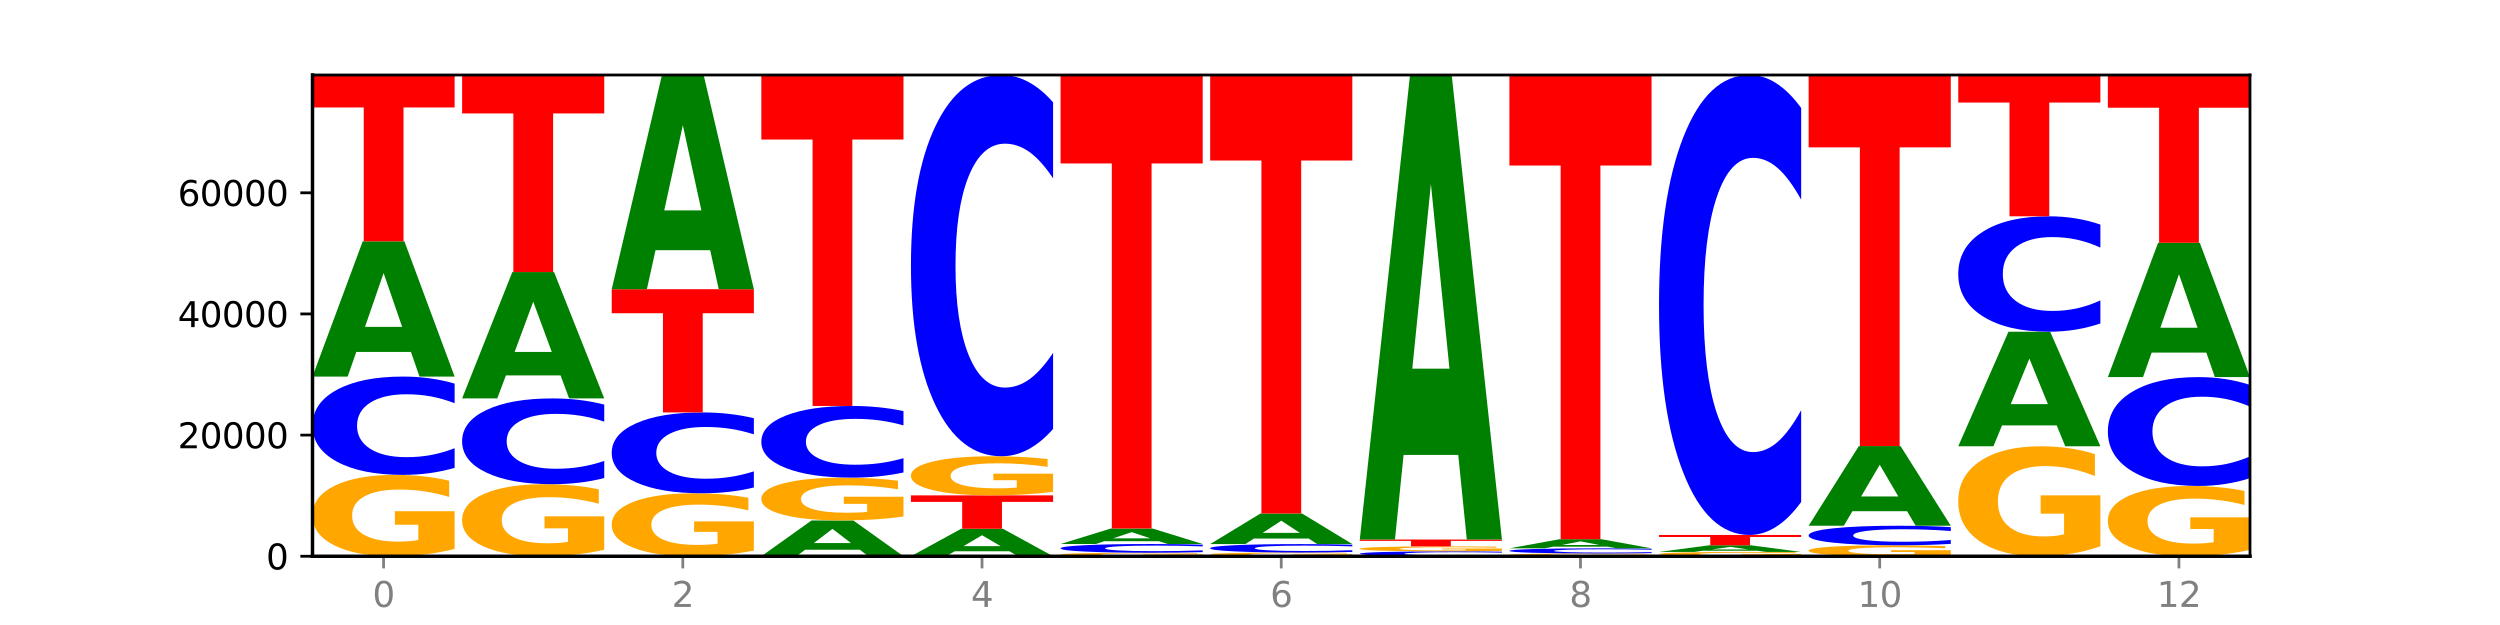 <?xml version="1.0" encoding="utf-8" standalone="no"?>
<!DOCTYPE svg PUBLIC "-//W3C//DTD SVG 1.1//EN"
  "http://www.w3.org/Graphics/SVG/1.1/DTD/svg11.dtd">
<svg xmlns:xlink="http://www.w3.org/1999/xlink" width="720pt" height="180pt" viewBox="0 0 720 180" xmlns="http://www.w3.org/2000/svg" version="1.1">
 <defs>
  <style type="text/css">*{stroke-linejoin: round; stroke-linecap: butt}</style>
 </defs>
 <g id="figure_1">
  <g id="patch_1">
   <path d="M 0 180 
L 720 180 
L 720 0 
L 0 0 
z
" style="fill: #ffffff"/>
  </g>
  <g id="axes_1">
   <g id="patch_2">
    <path d="M 90 160.2 
L 648 160.2 
L 648 21.6 
L 90 21.6 
z
" style="fill: #ffffff"/>
   </g>
   <g id="line2d_1">
    <path d="M 90 160.2 
L 648 160.2 
" clip-path="url(#p3630123759)" style="fill: none; stroke: #000000; stroke-width: 0.5; stroke-linecap: square"/>
   </g>
   <g id="patch_3">
    <path d="M 130.934 158.08 
Q 126.806 159.14 122.366 159.672 
Q 117.926 160.2 113.192 160.2 
Q 102.495 160.2 96.247 157.044 
Q 90 153.888 90 148.49 
Q 90 143.03 96.358 139.898 
Q 102.724 136.766 113.797 136.766 
Q 118.063 136.766 121.971 137.192 
Q 125.889 137.613 129.356 138.446 
L 129.356 143.117 
Q 125.779 142.047 122.237 141.52 
Q 118.696 140.987 115.137 140.987 
Q 108.55 140.987 104.981 142.933 
Q 101.412 144.874 101.412 148.49 
Q 101.412 152.072 104.853 154.028 
Q 108.293 155.979 114.623 155.979 
Q 116.348 155.979 117.825 155.868 
Q 119.302 155.751 120.476 155.509 
L 120.476 151.124 
L 113.733 151.124 
L 113.733 147.217 
L 130.934 147.217 
L 130.934 158.08 
z
" clip-path="url(#p3630123759)" style="fill: #ffa600"/>
   </g>
   <g id="patch_4">
    <path d="M 130.934 134.737 
Q 127.51 135.743 123.808 136.252 
Q 120.105 136.766 116.073 136.766 
Q 104.047 136.766 97.024 132.953 
Q 90 129.139 90 122.618 
Q 90 116.074 97.024 112.266 
Q 104.047 108.453 116.073 108.453 
Q 120.105 108.453 123.808 108.967 
Q 127.51 109.476 130.934 110.482 
L 130.934 116.126 
Q 127.479 114.793 124.127 114.173 
Q 120.776 113.553 117.073 113.553 
Q 110.431 113.553 106.625 115.968 
Q 102.83 118.378 102.83 122.618 
Q 102.83 126.841 106.625 129.256 
Q 110.431 131.666 117.073 131.666 
Q 120.776 131.666 124.127 131.046 
Q 127.479 130.42 130.934 129.087 
L 130.934 134.737 
z
" clip-path="url(#p3630123759)" style="fill: #0000ff"/>
   </g>
   <g id="patch_5">
    <path d="M 118.355 101.359 
L 102.613 101.359 
L 100.127 108.453 
L 90 108.453 
L 104.462 69.513 
L 116.472 69.513 
L 130.934 108.453 
L 120.816 108.453 
L 118.355 101.359 
z
M 105.123 94.132 
L 115.819 94.132 
L 110.48 78.643 
L 105.123 94.132 
z
" clip-path="url(#p3630123759)" style="fill: #008000"/>
   </g>
   <g id="patch_6">
    <path d="M 90 21.6 
L 130.934 21.6 
L 130.934 30.944 
L 116.208 30.944 
L 116.208 69.513 
L 104.755 69.513 
L 104.755 30.944 
L 90 30.944 
L 90 21.6 
z
" clip-path="url(#p3630123759)" style="fill: #ff0000"/>
   </g>
   <g id="patch_7">
    <path d="M 174.023 158.323 
Q 169.895 159.261 165.455 159.733 
Q 161.014 160.2 156.281 160.2 
Q 145.584 160.2 139.336 157.405 
Q 133.089 154.611 133.089 149.831 
Q 133.089 144.996 139.446 142.223 
Q 145.813 139.449 156.886 139.449 
Q 161.152 139.449 165.06 139.827 
Q 168.977 140.2 172.445 140.937 
L 172.445 145.073 
Q 168.867 144.126 165.326 143.659 
Q 161.785 143.187 158.226 143.187 
Q 151.639 143.187 148.07 144.91 
Q 144.501 146.629 144.501 149.831 
Q 144.501 153.003 147.941 154.735 
Q 151.382 156.462 157.712 156.462 
Q 159.437 156.462 160.914 156.364 
Q 162.391 156.261 163.565 156.046 
L 163.565 152.163 
L 156.822 152.163 
L 156.822 148.704 
L 174.023 148.704 
L 174.023 158.323 
z
" clip-path="url(#p3630123759)" style="fill: #ffa600"/>
   </g>
   <g id="patch_8">
    <path d="M 174.023 137.679 
Q 170.599 138.556 166.897 139 
Q 163.194 139.449 159.161 139.449 
Q 147.136 139.449 140.112 136.122 
Q 133.089 132.795 133.089 127.104 
Q 133.089 121.394 140.112 118.071 
Q 147.136 114.744 159.161 114.744 
Q 163.194 114.744 166.897 115.193 
Q 170.599 115.637 174.023 116.515 
L 174.023 121.439 
Q 170.568 120.276 167.216 119.735 
Q 163.864 119.194 160.162 119.194 
Q 153.52 119.194 149.714 121.302 
Q 145.919 123.404 145.919 127.104 
Q 145.919 130.789 149.714 132.897 
Q 153.52 134.999 160.162 134.999 
Q 163.864 134.999 167.216 134.458 
Q 170.568 133.912 174.023 132.749 
L 174.023 137.679 
z
" clip-path="url(#p3630123759)" style="fill: #0000ff"/>
   </g>
   <g id="patch_9">
    <path d="M 161.444 108.115 
L 145.701 108.115 
L 143.216 114.744 
L 133.089 114.744 
L 147.551 78.354 
L 159.561 78.354 
L 174.023 114.744 
L 163.905 114.744 
L 161.444 108.115 
z
M 148.212 101.361 
L 158.908 101.361 
L 153.569 86.886 
L 148.212 101.361 
z
" clip-path="url(#p3630123759)" style="fill: #008000"/>
   </g>
   <g id="patch_10">
    <path d="M 133.089 21.6 
L 174.023 21.6 
L 174.023 32.669 
L 159.296 32.669 
L 159.296 78.354 
L 147.844 78.354 
L 147.844 32.669 
L 133.089 32.669 
L 133.089 21.6 
z
" clip-path="url(#p3630123759)" style="fill: #ff0000"/>
   </g>
   <g id="patch_11">
    <path d="M 217.112 158.559 
Q 212.984 159.38 208.543 159.792 
Q 204.103 160.2 199.369 160.2 
Q 188.673 160.2 182.425 157.758 
Q 176.178 155.315 176.178 151.139 
Q 176.178 146.913 182.535 144.49 
Q 188.902 142.066 199.975 142.066 
Q 204.241 142.066 208.149 142.396 
Q 212.066 142.722 215.534 143.366 
L 215.534 146.981 
Q 211.956 146.153 208.415 145.745 
Q 204.874 145.333 201.314 145.333 
Q 194.727 145.333 191.159 146.839 
Q 187.59 148.341 187.59 151.139 
Q 187.59 153.911 191.03 155.424 
Q 194.471 156.934 200.801 156.934 
Q 202.525 156.934 204.002 156.847 
Q 205.479 156.758 206.654 156.57 
L 206.654 153.177 
L 199.911 153.177 
L 199.911 150.154 
L 217.112 150.154 
L 217.112 158.559 
z
" clip-path="url(#p3630123759)" style="fill: #ffa600"/>
   </g>
   <g id="patch_12">
    <path d="M 217.112 140.397 
Q 213.688 141.225 209.985 141.643 
Q 206.283 142.066 202.25 142.066 
Q 190.225 142.066 183.201 138.93 
Q 176.178 135.794 176.178 130.431 
Q 176.178 125.048 183.201 121.917 
Q 190.225 118.781 202.25 118.781 
Q 206.283 118.781 209.985 119.204 
Q 213.688 119.623 217.112 120.45 
L 217.112 125.092 
Q 213.657 123.995 210.305 123.485 
Q 206.953 122.975 203.251 122.975 
Q 196.609 122.975 192.803 124.962 
Q 189.008 126.944 189.008 130.431 
Q 189.008 133.904 192.803 135.89 
Q 196.609 137.872 203.251 137.872 
Q 206.953 137.872 210.305 137.362 
Q 213.657 136.847 217.112 135.751 
L 217.112 140.397 
z
" clip-path="url(#p3630123759)" style="fill: #0000ff"/>
   </g>
   <g id="patch_13">
    <path d="M 176.178 83.29 
L 217.112 83.29 
L 217.112 90.212 
L 202.385 90.212 
L 202.385 118.781 
L 190.933 118.781 
L 190.933 90.212 
L 176.178 90.212 
L 176.178 83.29 
z
" clip-path="url(#p3630123759)" style="fill: #ff0000"/>
   </g>
   <g id="patch_14">
    <path d="M 204.533 72.052 
L 188.79 72.052 
L 186.304 83.29 
L 176.178 83.29 
L 190.64 21.6 
L 202.65 21.6 
L 217.112 83.29 
L 206.993 83.29 
L 204.533 72.052 
z
M 191.301 60.602 
L 201.997 60.602 
L 196.657 36.064 
L 191.301 60.602 
z
" clip-path="url(#p3630123759)" style="fill: #008000"/>
   </g>
   <g id="patch_15">
    <path d="M 247.622 158.321 
L 231.879 158.321 
L 229.393 160.2 
L 219.266 160.2 
L 233.729 149.886 
L 245.739 149.886 
L 260.201 160.2 
L 250.082 160.2 
L 247.622 158.321 
z
M 234.39 156.407 
L 245.086 156.407 
L 239.746 152.304 
L 234.39 156.407 
z
" clip-path="url(#p3630123759)" style="fill: #008000"/>
   </g>
   <g id="patch_16">
    <path d="M 260.201 148.77 
Q 256.072 149.328 251.632 149.608 
Q 247.192 149.886 242.458 149.886 
Q 231.761 149.886 225.514 148.225 
Q 219.266 146.565 219.266 143.726 
Q 219.266 140.853 225.624 139.206 
Q 231.991 137.558 243.064 137.558 
Q 247.33 137.558 251.238 137.782 
Q 255.155 138.004 258.623 138.442 
L 258.623 140.899 
Q 255.045 140.336 251.504 140.059 
Q 247.963 139.779 244.403 139.779 
Q 237.816 139.779 234.248 140.802 
Q 230.679 141.824 230.679 143.726 
Q 230.679 145.61 234.119 146.639 
Q 237.559 147.665 243.889 147.665 
Q 245.614 147.665 247.091 147.607 
Q 248.568 147.546 249.742 147.418 
L 249.742 145.111 
L 243 145.111 
L 243 143.056 
L 260.201 143.056 
L 260.201 148.77 
z
" clip-path="url(#p3630123759)" style="fill: #ffa600"/>
   </g>
   <g id="patch_17">
    <path d="M 260.201 136.079 
Q 256.777 136.812 253.074 137.183 
Q 249.372 137.558 245.339 137.558 
Q 233.313 137.558 226.29 134.778 
Q 219.266 131.998 219.266 127.244 
Q 219.266 122.473 226.29 119.698 
Q 233.313 116.918 245.339 116.918 
Q 249.372 116.918 253.074 117.293 
Q 256.777 117.664 260.201 118.397 
L 260.201 122.512 
Q 256.746 121.539 253.394 121.088 
Q 250.042 120.636 246.339 120.636 
Q 239.697 120.636 235.892 122.396 
Q 232.096 124.153 232.096 127.244 
Q 232.096 130.323 235.892 132.084 
Q 239.697 133.84 246.339 133.84 
Q 250.042 133.84 253.394 133.388 
Q 256.746 132.932 260.201 131.96 
L 260.201 136.079 
z
" clip-path="url(#p3630123759)" style="fill: #0000ff"/>
   </g>
   <g id="patch_18">
    <path d="M 219.266 21.6 
L 260.201 21.6 
L 260.201 40.19 
L 245.474 40.19 
L 245.474 116.918 
L 234.022 116.918 
L 234.022 40.19 
L 219.266 40.19 
L 219.266 21.6 
z
" clip-path="url(#p3630123759)" style="fill: #ff0000"/>
   </g>
   <g id="patch_19">
    <path d="M 290.71 158.759 
L 274.968 158.759 
L 272.482 160.2 
L 262.355 160.2 
L 276.817 152.288 
L 288.827 152.288 
L 303.29 160.2 
L 293.171 160.2 
L 290.71 158.759 
z
M 277.479 157.29 
L 288.175 157.29 
L 282.835 154.143 
L 277.479 157.29 
z
" clip-path="url(#p3630123759)" style="fill: #008000"/>
   </g>
   <g id="patch_20">
    <path d="M 262.355 142.668 
L 303.29 142.668 
L 303.29 144.544 
L 288.563 144.544 
L 288.563 152.288 
L 277.111 152.288 
L 277.111 144.544 
L 262.355 144.544 
L 262.355 142.668 
z
" clip-path="url(#p3630123759)" style="fill: #ff0000"/>
   </g>
   <g id="patch_21">
    <path d="M 303.29 141.649 
Q 299.161 142.158 294.721 142.415 
Q 290.281 142.668 285.547 142.668 
Q 274.85 142.668 268.603 141.151 
Q 262.355 139.633 262.355 137.037 
Q 262.355 134.412 268.713 132.906 
Q 275.08 131.4 286.153 131.4 
Q 290.418 131.4 294.327 131.605 
Q 298.244 131.807 301.712 132.207 
L 301.712 134.454 
Q 298.134 133.939 294.593 133.686 
Q 291.051 133.43 287.492 133.43 
Q 280.905 133.43 277.336 134.365 
Q 273.768 135.299 273.768 137.037 
Q 273.768 138.76 277.208 139.7 
Q 280.648 140.638 286.978 140.638 
Q 288.703 140.638 290.18 140.585 
Q 291.657 140.529 292.831 140.413 
L 292.831 138.304 
L 286.088 138.304 
L 286.088 136.425 
L 303.29 136.425 
L 303.29 141.649 
z
" clip-path="url(#p3630123759)" style="fill: #ffa600"/>
   </g>
   <g id="patch_22">
    <path d="M 303.29 123.529 
Q 299.865 127.431 296.163 129.404 
Q 292.46 131.4 288.428 131.4 
Q 276.402 131.4 269.379 116.612 
Q 262.355 101.823 262.355 76.534 
Q 262.355 51.154 269.379 36.388 
Q 276.402 21.6 288.428 21.6 
Q 292.46 21.6 296.163 23.596 
Q 299.865 25.569 303.29 29.47 
L 303.29 51.358 
Q 299.835 46.186 296.483 43.782 
Q 293.131 41.378 289.428 41.378 
Q 282.786 41.378 278.981 50.745 
Q 275.185 60.09 275.185 76.534 
Q 275.185 92.91 278.981 102.277 
Q 282.786 111.622 289.428 111.622 
Q 293.131 111.622 296.483 109.218 
Q 299.835 106.791 303.29 101.619 
L 303.29 123.529 
z
" clip-path="url(#p3630123759)" style="fill: #0000ff"/>
   </g>
   <g id="patch_23">
    <path d="M 346.378 160.108 
Q 342.25 160.154 337.81 160.177 
Q 333.37 160.2 328.636 160.2 
Q 317.939 160.2 311.692 160.064 
Q 305.444 159.927 305.444 159.694 
Q 305.444 159.459 311.802 159.323 
Q 318.168 159.188 329.241 159.188 
Q 333.507 159.188 337.415 159.207 
Q 341.333 159.225 344.8 159.261 
L 344.8 159.462 
Q 341.223 159.416 337.681 159.393 
Q 334.14 159.37 330.581 159.37 
Q 323.994 159.37 320.425 159.454 
Q 316.856 159.538 316.856 159.694 
Q 316.856 159.849 320.297 159.933 
Q 323.737 160.018 330.067 160.018 
Q 331.792 160.018 333.269 160.013 
Q 334.746 160.008 335.92 159.997 
L 335.92 159.808 
L 329.177 159.808 
L 329.177 159.639 
L 346.378 159.639 
L 346.378 160.108 
z
" clip-path="url(#p3630123759)" style="fill: #ffa600"/>
   </g>
   <g id="patch_24">
    <path d="M 346.378 159.008 
Q 342.954 159.097 339.252 159.142 
Q 335.549 159.188 331.517 159.188 
Q 319.491 159.188 312.468 158.85 
Q 305.444 158.512 305.444 157.934 
Q 305.444 157.353 312.468 157.016 
Q 319.491 156.678 331.517 156.678 
Q 335.549 156.678 339.252 156.723 
Q 342.954 156.768 346.378 156.858 
L 346.378 157.358 
Q 342.923 157.24 339.571 157.185 
Q 336.22 157.13 332.517 157.13 
Q 325.875 157.13 322.069 157.344 
Q 318.274 157.558 318.274 157.934 
Q 318.274 158.308 322.069 158.522 
Q 325.875 158.736 332.517 158.736 
Q 336.22 158.736 339.571 158.681 
Q 342.923 158.625 346.378 158.507 
L 346.378 159.008 
z
" clip-path="url(#p3630123759)" style="fill: #0000ff"/>
   </g>
   <g id="patch_25">
    <path d="M 333.799 155.864 
L 318.057 155.864 
L 315.571 156.678 
L 305.444 156.678 
L 319.906 152.211 
L 331.916 152.211 
L 346.378 156.678 
L 336.26 156.678 
L 333.799 155.864 
z
M 320.567 155.035 
L 331.263 155.035 
L 325.924 153.259 
L 320.567 155.035 
z
" clip-path="url(#p3630123759)" style="fill: #008000"/>
   </g>
   <g id="patch_26">
    <path d="M 305.444 21.6 
L 346.378 21.6 
L 346.378 47.073 
L 331.652 47.073 
L 331.652 152.211 
L 320.199 152.211 
L 320.199 47.073 
L 305.444 47.073 
L 305.444 21.6 
z
" clip-path="url(#p3630123759)" style="fill: #ff0000"/>
   </g>
   <g id="patch_27">
    <path d="M 389.467 160.103 
Q 385.339 160.151 380.899 160.176 
Q 376.458 160.2 371.725 160.2 
Q 361.028 160.2 354.78 160.055 
Q 348.533 159.911 348.533 159.664 
Q 348.533 159.414 354.89 159.27 
Q 361.257 159.127 372.33 159.127 
Q 376.596 159.127 380.504 159.147 
Q 384.421 159.166 387.889 159.204 
L 387.889 159.418 
Q 384.311 159.369 380.77 159.345 
Q 377.229 159.32 373.67 159.32 
Q 367.083 159.32 363.514 159.409 
Q 359.945 159.498 359.945 159.664 
Q 359.945 159.828 363.386 159.917 
Q 366.826 160.007 373.156 160.007 
Q 374.881 160.007 376.358 160.002 
Q 377.835 159.996 379.009 159.985 
L 379.009 159.784 
L 372.266 159.784 
L 372.266 159.606 
L 389.467 159.606 
L 389.467 160.103 
z
" clip-path="url(#p3630123759)" style="fill: #ffa600"/>
   </g>
   <g id="patch_28">
    <path d="M 389.467 158.953 
Q 386.043 159.039 382.341 159.083 
Q 378.638 159.127 374.605 159.127 
Q 362.58 159.127 355.556 158.8 
Q 348.533 158.472 348.533 157.913 
Q 348.533 157.351 355.556 157.024 
Q 362.58 156.697 374.605 156.697 
Q 378.638 156.697 382.341 156.741 
Q 386.043 156.785 389.467 156.871 
L 389.467 157.355 
Q 386.012 157.241 382.66 157.188 
Q 379.308 157.135 375.606 157.135 
Q 368.964 157.135 365.158 157.342 
Q 361.363 157.549 361.363 157.913 
Q 361.363 158.275 365.158 158.482 
Q 368.964 158.689 375.606 158.689 
Q 379.308 158.689 382.66 158.636 
Q 386.012 158.582 389.467 158.468 
L 389.467 158.953 
z
" clip-path="url(#p3630123759)" style="fill: #0000ff"/>
   </g>
   <g id="patch_29">
    <path d="M 376.888 155.094 
L 361.145 155.094 
L 358.66 156.697 
L 348.533 156.697 
L 362.995 147.897 
L 375.005 147.897 
L 389.467 156.697 
L 379.349 156.697 
L 376.888 155.094 
z
M 363.656 153.46 
L 374.352 153.46 
L 369.013 149.96 
L 363.656 153.46 
z
" clip-path="url(#p3630123759)" style="fill: #008000"/>
   </g>
   <g id="patch_30">
    <path d="M 348.533 21.6 
L 389.467 21.6 
L 389.467 46.231 
L 374.74 46.231 
L 374.74 147.897 
L 363.288 147.897 
L 363.288 46.231 
L 348.533 46.231 
L 348.533 21.6 
z
" clip-path="url(#p3630123759)" style="fill: #ff0000"/>
   </g>
   <g id="patch_31">
    <path d="M 432.556 160.098 
Q 429.132 160.149 425.429 160.174 
Q 421.727 160.2 417.694 160.2 
Q 405.669 160.2 398.645 160.008 
Q 391.622 159.817 391.622 159.49 
Q 391.622 159.161 398.645 158.97 
Q 405.669 158.778 417.694 158.778 
Q 421.727 158.778 425.429 158.804 
Q 429.132 158.83 432.556 158.88 
L 432.556 159.163 
Q 429.101 159.097 425.749 159.065 
Q 422.397 159.034 418.695 159.034 
Q 412.053 159.034 408.247 159.156 
Q 404.452 159.277 404.452 159.49 
Q 404.452 159.702 408.247 159.823 
Q 412.053 159.944 418.695 159.944 
Q 422.397 159.944 425.749 159.913 
Q 429.101 159.881 432.556 159.814 
L 432.556 160.098 
z
" clip-path="url(#p3630123759)" style="fill: #0000ff"/>
   </g>
   <g id="patch_32">
    <path d="M 432.556 158.649 
Q 428.428 158.713 423.987 158.746 
Q 419.547 158.778 414.813 158.778 
Q 404.117 158.778 397.869 158.586 
Q 391.622 158.393 391.622 158.064 
Q 391.622 157.731 397.979 157.54 
Q 404.346 157.349 415.419 157.349 
Q 419.685 157.349 423.593 157.375 
Q 427.51 157.401 430.978 157.452 
L 430.978 157.737 
Q 427.4 157.671 423.859 157.639 
Q 420.318 157.607 416.758 157.607 
Q 410.171 157.607 406.603 157.725 
Q 403.034 157.844 403.034 158.064 
Q 403.034 158.283 406.474 158.402 
Q 409.915 158.521 416.245 158.521 
Q 417.969 158.521 419.446 158.514 
Q 420.923 158.507 422.098 158.492 
L 422.098 158.225 
L 415.355 158.225 
L 415.355 157.987 
L 432.556 157.987 
L 432.556 158.649 
z
" clip-path="url(#p3630123759)" style="fill: #ffa600"/>
   </g>
   <g id="patch_33">
    <path d="M 391.622 155.388 
L 432.556 155.388 
L 432.556 155.771 
L 417.829 155.771 
L 417.829 157.349 
L 406.377 157.349 
L 406.377 155.771 
L 391.622 155.771 
L 391.622 155.388 
z
" clip-path="url(#p3630123759)" style="fill: #ff0000"/>
   </g>
   <g id="patch_34">
    <path d="M 419.977 131.016 
L 404.234 131.016 
L 401.749 155.388 
L 391.622 155.388 
L 406.084 21.6 
L 418.094 21.6 
L 432.556 155.388 
L 422.437 155.388 
L 419.977 131.016 
z
M 406.745 106.185 
L 417.441 106.185 
L 412.101 52.968 
L 406.745 106.185 
z
" clip-path="url(#p3630123759)" style="fill: #008000"/>
   </g>
   <g id="patch_35">
    <path d="M 475.645 160.128 
Q 471.516 160.164 467.076 160.182 
Q 462.636 160.2 457.902 160.2 
Q 447.205 160.2 440.958 160.093 
Q 434.71 159.986 434.71 159.802 
Q 434.71 159.617 441.068 159.511 
Q 447.435 159.404 458.508 159.404 
Q 462.774 159.404 466.682 159.419 
Q 470.599 159.433 474.067 159.461 
L 474.067 159.62 
Q 470.489 159.584 466.948 159.566 
Q 463.407 159.548 459.847 159.548 
Q 453.26 159.548 449.692 159.614 
Q 446.123 159.68 446.123 159.802 
Q 446.123 159.924 449.563 159.99 
Q 453.003 160.057 459.333 160.057 
Q 461.058 160.057 462.535 160.053 
Q 464.012 160.049 465.186 160.041 
L 465.186 159.892 
L 458.444 159.892 
L 458.444 159.759 
L 475.645 159.759 
L 475.645 160.128 
z
" clip-path="url(#p3630123759)" style="fill: #ffa600"/>
   </g>
   <g id="patch_36">
    <path d="M 475.645 159.298 
Q 472.221 159.351 468.518 159.377 
Q 464.816 159.404 460.783 159.404 
Q 448.757 159.404 441.734 159.204 
Q 434.71 159.004 434.71 158.662 
Q 434.71 158.318 441.734 158.118 
Q 448.757 157.918 460.783 157.918 
Q 464.816 157.918 468.518 157.945 
Q 472.221 157.972 475.645 158.025 
L 475.645 158.321 
Q 472.19 158.251 468.838 158.218 
Q 465.486 158.186 461.783 158.186 
Q 455.142 158.186 451.336 158.313 
Q 447.54 158.439 447.54 158.662 
Q 447.54 158.883 451.336 159.01 
Q 455.142 159.137 461.783 159.137 
Q 465.486 159.137 468.838 159.104 
Q 472.19 159.071 475.645 159.001 
L 475.645 159.298 
z
" clip-path="url(#p3630123759)" style="fill: #0000ff"/>
   </g>
   <g id="patch_37">
    <path d="M 463.066 157.439 
L 447.323 157.439 
L 444.837 157.918 
L 434.71 157.918 
L 449.173 155.289 
L 461.183 155.289 
L 475.645 157.918 
L 465.526 157.918 
L 463.066 157.439 
z
M 449.834 156.951 
L 460.53 156.951 
L 455.19 155.905 
L 449.834 156.951 
z
" clip-path="url(#p3630123759)" style="fill: #008000"/>
   </g>
   <g id="patch_38">
    <path d="M 434.71 21.6 
L 475.645 21.6 
L 475.645 47.673 
L 460.918 47.673 
L 460.918 155.289 
L 449.466 155.289 
L 449.466 47.673 
L 434.71 47.673 
L 434.71 21.6 
z
" clip-path="url(#p3630123759)" style="fill: #ff0000"/>
   </g>
   <g id="patch_39">
    <path d="M 518.734 160.088 
Q 514.605 160.144 510.165 160.172 
Q 505.725 160.2 500.991 160.2 
Q 490.294 160.2 484.047 160.033 
Q 477.799 159.865 477.799 159.579 
Q 477.799 159.29 484.157 159.124 
Q 490.524 158.958 501.597 158.958 
Q 505.862 158.958 509.771 158.98 
Q 513.688 159.003 517.156 159.047 
L 517.156 159.294 
Q 513.578 159.238 510.037 159.21 
Q 506.495 159.182 502.936 159.182 
Q 496.349 159.182 492.78 159.285 
Q 489.212 159.388 489.212 159.579 
Q 489.212 159.769 492.652 159.873 
Q 496.092 159.976 502.422 159.976 
Q 504.147 159.976 505.624 159.97 
Q 507.101 159.964 508.275 159.951 
L 508.275 159.719 
L 501.532 159.719 
L 501.532 159.512 
L 518.734 159.512 
L 518.734 160.088 
z
" clip-path="url(#p3630123759)" style="fill: #ffa600"/>
   </g>
   <g id="patch_40">
    <path d="M 506.154 158.609 
L 490.412 158.609 
L 487.926 158.958 
L 477.799 158.958 
L 492.261 157.046 
L 504.271 157.046 
L 518.734 158.958 
L 508.615 158.958 
L 506.154 158.609 
z
M 492.923 158.255 
L 503.619 158.255 
L 498.279 157.494 
L 492.923 158.255 
z
" clip-path="url(#p3630123759)" style="fill: #008000"/>
   </g>
   <g id="patch_41">
    <path d="M 477.799 154.069 
L 518.734 154.069 
L 518.734 154.65 
L 504.007 154.65 
L 504.007 157.046 
L 492.555 157.046 
L 492.555 154.65 
L 477.799 154.65 
L 477.799 154.069 
z
" clip-path="url(#p3630123759)" style="fill: #ff0000"/>
   </g>
   <g id="patch_42">
    <path d="M 518.734 144.574 
Q 515.31 149.281 511.607 151.661 
Q 507.904 154.069 503.872 154.069 
Q 491.846 154.069 484.823 136.228 
Q 477.799 118.387 477.799 87.876 
Q 477.799 57.255 484.823 39.441 
Q 491.846 21.6 503.872 21.6 
Q 507.904 21.6 511.607 24.008 
Q 515.31 26.389 518.734 31.095 
L 518.734 57.502 
Q 515.279 51.263 511.927 48.362 
Q 508.575 45.461 504.872 45.461 
Q 498.23 45.461 494.425 56.763 
Q 490.629 68.037 490.629 87.876 
Q 490.629 107.633 494.425 118.934 
Q 498.23 130.208 504.872 130.208 
Q 508.575 130.208 511.927 127.307 
Q 515.279 124.379 518.734 118.14 
L 518.734 144.574 
z
" clip-path="url(#p3630123759)" style="fill: #0000ff"/>
   </g>
   <g id="patch_43">
    <path d="M 561.822 159.914 
Q 557.694 160.057 553.254 160.129 
Q 548.814 160.2 544.08 160.2 
Q 533.383 160.2 527.136 159.775 
Q 520.888 159.349 520.888 158.622 
Q 520.888 157.886 527.246 157.464 
Q 533.612 157.042 544.685 157.042 
Q 548.951 157.042 552.859 157.1 
Q 556.777 157.156 560.244 157.269 
L 560.244 157.898 
Q 556.667 157.754 553.125 157.683 
Q 549.584 157.611 546.025 157.611 
Q 539.438 157.611 535.869 157.873 
Q 532.3 158.135 532.3 158.622 
Q 532.3 159.105 535.741 159.368 
Q 539.181 159.631 545.511 159.631 
Q 547.236 159.631 548.713 159.616 
Q 550.19 159.601 551.364 159.568 
L 551.364 158.977 
L 544.621 158.977 
L 544.621 158.451 
L 561.822 158.451 
L 561.822 159.914 
z
" clip-path="url(#p3630123759)" style="fill: #ffa600"/>
   </g>
   <g id="patch_44">
    <path d="M 561.822 156.639 
Q 558.398 156.839 554.696 156.94 
Q 550.993 157.042 546.961 157.042 
Q 534.935 157.042 527.912 156.284 
Q 520.888 155.525 520.888 154.228 
Q 520.888 152.926 527.912 152.169 
Q 534.935 151.411 546.961 151.411 
Q 550.993 151.411 554.696 151.513 
Q 558.398 151.614 561.822 151.814 
L 561.822 152.937 
Q 558.367 152.672 555.015 152.548 
Q 551.664 152.425 547.961 152.425 
Q 541.319 152.425 537.513 152.905 
Q 533.718 153.385 533.718 154.228 
Q 533.718 155.068 537.513 155.549 
Q 541.319 156.028 547.961 156.028 
Q 551.664 156.028 555.015 155.904 
Q 558.367 155.78 561.822 155.515 
L 561.822 156.639 
z
" clip-path="url(#p3630123759)" style="fill: #0000ff"/>
   </g>
   <g id="patch_45">
    <path d="M 549.243 147.232 
L 533.501 147.232 
L 531.015 151.411 
L 520.888 151.411 
L 535.35 128.471 
L 547.36 128.471 
L 561.822 151.411 
L 551.704 151.411 
L 549.243 147.232 
z
M 536.011 142.974 
L 546.707 142.974 
L 541.368 133.849 
L 536.011 142.974 
z
" clip-path="url(#p3630123759)" style="fill: #008000"/>
   </g>
   <g id="patch_46">
    <path d="M 520.888 21.6 
L 561.822 21.6 
L 561.822 42.443 
L 547.096 42.443 
L 547.096 128.471 
L 535.643 128.471 
L 535.643 42.443 
L 520.888 42.443 
L 520.888 21.6 
z
" clip-path="url(#p3630123759)" style="fill: #ff0000"/>
   </g>
   <g id="patch_47">
    <path d="M 604.911 157.335 
Q 600.783 158.767 596.343 159.487 
Q 591.902 160.2 587.169 160.2 
Q 576.472 160.2 570.224 155.935 
Q 563.977 151.669 563.977 144.375 
Q 563.977 136.995 570.334 132.763 
Q 576.701 128.53 587.774 128.53 
Q 592.04 128.53 595.948 129.106 
Q 599.865 129.675 603.333 130.8 
L 603.333 137.113 
Q 599.755 135.667 596.214 134.954 
Q 592.673 134.235 589.114 134.235 
Q 582.527 134.235 578.958 136.864 
Q 575.389 139.488 575.389 144.375 
Q 575.389 149.216 578.83 151.859 
Q 582.27 154.495 588.6 154.495 
Q 590.325 154.495 591.802 154.345 
Q 593.279 154.188 594.453 153.861 
L 594.453 147.934 
L 587.71 147.934 
L 587.71 142.654 
L 604.911 142.654 
L 604.911 157.335 
z
" clip-path="url(#p3630123759)" style="fill: #ffa600"/>
   </g>
   <g id="patch_48">
    <path d="M 592.332 122.52 
L 576.589 122.52 
L 574.104 128.53 
L 563.977 128.53 
L 578.439 95.537 
L 590.449 95.537 
L 604.911 128.53 
L 594.793 128.53 
L 592.332 122.52 
z
M 579.1 116.396 
L 589.796 116.396 
L 584.457 103.273 
L 579.1 116.396 
z
" clip-path="url(#p3630123759)" style="fill: #008000"/>
   </g>
   <g id="patch_49">
    <path d="M 604.911 93.154 
Q 601.487 94.336 597.785 94.933 
Q 594.082 95.537 590.049 95.537 
Q 578.024 95.537 571 91.06 
Q 563.977 86.583 563.977 78.926 
Q 563.977 71.243 571 66.772 
Q 578.024 62.295 590.049 62.295 
Q 594.082 62.295 597.785 62.899 
Q 601.487 63.497 604.911 64.678 
L 604.911 71.304 
Q 601.456 69.739 598.104 69.011 
Q 594.752 68.283 591.05 68.283 
Q 584.408 68.283 580.602 71.119 
Q 576.807 73.948 576.807 78.926 
Q 576.807 83.884 580.602 86.72 
Q 584.408 89.549 591.05 89.549 
Q 594.752 89.549 598.104 88.822 
Q 601.456 88.087 604.911 86.521 
L 604.911 93.154 
z
" clip-path="url(#p3630123759)" style="fill: #0000ff"/>
   </g>
   <g id="patch_50">
    <path d="M 563.977 21.6 
L 604.911 21.6 
L 604.911 29.537 
L 590.184 29.537 
L 590.184 62.295 
L 578.732 62.295 
L 578.732 29.537 
L 563.977 29.537 
L 563.977 21.6 
z
" clip-path="url(#p3630123759)" style="fill: #ff0000"/>
   </g>
   <g id="patch_51">
    <path d="M 648 158.368 
Q 643.872 159.284 639.431 159.744 
Q 634.991 160.2 630.257 160.2 
Q 619.561 160.2 613.313 157.473 
Q 607.066 154.746 607.066 150.083 
Q 607.066 145.365 613.423 142.66 
Q 619.79 139.954 630.863 139.954 
Q 635.129 139.954 639.037 140.322 
Q 642.954 140.686 646.422 141.405 
L 646.422 145.441 
Q 642.844 144.516 639.303 144.061 
Q 635.762 143.601 632.202 143.601 
Q 625.615 143.601 622.047 145.282 
Q 618.478 146.959 618.478 150.083 
Q 618.478 153.178 621.918 154.868 
Q 625.359 156.553 631.689 156.553 
Q 633.413 156.553 634.89 156.457 
Q 636.367 156.356 637.542 156.147 
L 637.542 152.358 
L 630.799 152.358 
L 630.799 148.983 
L 648 148.983 
L 648 158.368 
z
" clip-path="url(#p3630123759)" style="fill: #ffa600"/>
   </g>
   <g id="patch_52">
    <path d="M 648 137.707 
Q 644.576 138.82 640.873 139.384 
Q 637.171 139.954 633.138 139.954 
Q 621.113 139.954 614.089 135.731 
Q 607.066 131.509 607.066 124.289 
Q 607.066 117.042 614.089 112.827 
Q 621.113 108.604 633.138 108.604 
Q 637.171 108.604 640.873 109.174 
Q 644.576 109.738 648 110.852 
L 648 117.101 
Q 644.545 115.624 641.193 114.938 
Q 637.841 114.251 634.139 114.251 
Q 627.497 114.251 623.691 116.926 
Q 619.896 119.594 619.896 124.289 
Q 619.896 128.964 623.691 131.639 
Q 627.497 134.307 634.139 134.307 
Q 637.841 134.307 641.193 133.62 
Q 644.545 132.927 648 131.451 
L 648 137.707 
z
" clip-path="url(#p3630123759)" style="fill: #0000ff"/>
   </g>
   <g id="patch_53">
    <path d="M 635.421 101.558 
L 619.678 101.558 
L 617.193 108.604 
L 607.066 108.604 
L 621.528 69.923 
L 633.538 69.923 
L 648 108.604 
L 637.881 108.604 
L 635.421 101.558 
z
M 622.189 94.379 
L 632.885 94.379 
L 627.545 78.992 
L 622.189 94.379 
z
" clip-path="url(#p3630123759)" style="fill: #008000"/>
   </g>
   <g id="patch_54">
    <path d="M 607.066 21.6 
L 648 21.6 
L 648 31.024 
L 633.273 31.024 
L 633.273 69.923 
L 621.821 69.923 
L 621.821 31.024 
L 607.066 31.024 
L 607.066 21.6 
z
" clip-path="url(#p3630123759)" style="fill: #ff0000"/>
   </g>
   <g id="matplotlib.axis_1">
    <g id="xtick_1">
     <g id="line2d_2">
      <defs>
       <path id="m6c7c3880ef" d="M 0 0 
L 0 3.5 
" style="stroke: #808080; stroke-width: 0.8"/>
      </defs>
      <g>
       <use xlink:href="#m6c7c3880ef" x="110.467" y="160.2" style="fill: #808080; stroke: #808080; stroke-width: 0.8"/>
      </g>
     </g>
     <g id="text_1">
      <!-- 0 -->
      <g style="fill: #808080" transform="translate(107.286 174.798) scale(0.1 -0.1)">
       <defs>
        <path id="DejaVuSans-30" d="M 2034 4250 
Q 1547 4250 1301 3770 
Q 1056 3291 1056 2328 
Q 1056 1369 1301 889 
Q 1547 409 2034 409 
Q 2525 409 2770 889 
Q 3016 1369 3016 2328 
Q 3016 3291 2770 3770 
Q 2525 4250 2034 4250 
z
M 2034 4750 
Q 2819 4750 3233 4129 
Q 3647 3509 3647 2328 
Q 3647 1150 3233 529 
Q 2819 -91 2034 -91 
Q 1250 -91 836 529 
Q 422 1150 422 2328 
Q 422 3509 836 4129 
Q 1250 4750 2034 4750 
z
" transform="scale(0.016)"/>
       </defs>
       <use xlink:href="#DejaVuSans-30"/>
      </g>
     </g>
    </g>
    <g id="xtick_2">
     <g id="line2d_3">
      <g>
       <use xlink:href="#m6c7c3880ef" x="196.645" y="160.2" style="fill: #808080; stroke: #808080; stroke-width: 0.8"/>
      </g>
     </g>
     <g id="text_2">
      <!-- 2 -->
      <g style="fill: #808080" transform="translate(193.464 174.798) scale(0.1 -0.1)">
       <defs>
        <path id="DejaVuSans-32" d="M 1228 531 
L 3431 531 
L 3431 0 
L 469 0 
L 469 531 
Q 828 903 1448 1529 
Q 2069 2156 2228 2338 
Q 2531 2678 2651 2914 
Q 2772 3150 2772 3378 
Q 2772 3750 2511 3984 
Q 2250 4219 1831 4219 
Q 1534 4219 1204 4116 
Q 875 4013 500 3803 
L 500 4441 
Q 881 4594 1212 4672 
Q 1544 4750 1819 4750 
Q 2544 4750 2975 4387 
Q 3406 4025 3406 3419 
Q 3406 3131 3298 2873 
Q 3191 2616 2906 2266 
Q 2828 2175 2409 1742 
Q 1991 1309 1228 531 
z
" transform="scale(0.016)"/>
       </defs>
       <use xlink:href="#DejaVuSans-32"/>
      </g>
     </g>
    </g>
    <g id="xtick_3">
     <g id="line2d_4">
      <g>
       <use xlink:href="#m6c7c3880ef" x="282.822" y="160.2" style="fill: #808080; stroke: #808080; stroke-width: 0.8"/>
      </g>
     </g>
     <g id="text_3">
      <!-- 4 -->
      <g style="fill: #808080" transform="translate(279.641 174.798) scale(0.1 -0.1)">
       <defs>
        <path id="DejaVuSans-34" d="M 2419 4116 
L 825 1625 
L 2419 1625 
L 2419 4116 
z
M 2253 4666 
L 3047 4666 
L 3047 1625 
L 3713 1625 
L 3713 1100 
L 3047 1100 
L 3047 0 
L 2419 0 
L 2419 1100 
L 313 1100 
L 313 1709 
L 2253 4666 
z
" transform="scale(0.016)"/>
       </defs>
       <use xlink:href="#DejaVuSans-34"/>
      </g>
     </g>
    </g>
    <g id="xtick_4">
     <g id="line2d_5">
      <g>
       <use xlink:href="#m6c7c3880ef" x="369" y="160.2" style="fill: #808080; stroke: #808080; stroke-width: 0.8"/>
      </g>
     </g>
     <g id="text_4">
      <!-- 6 -->
      <g style="fill: #808080" transform="translate(365.819 174.798) scale(0.1 -0.1)">
       <defs>
        <path id="DejaVuSans-36" d="M 2113 2584 
Q 1688 2584 1439 2293 
Q 1191 2003 1191 1497 
Q 1191 994 1439 701 
Q 1688 409 2113 409 
Q 2538 409 2786 701 
Q 3034 994 3034 1497 
Q 3034 2003 2786 2293 
Q 2538 2584 2113 2584 
z
M 3366 4563 
L 3366 3988 
Q 3128 4100 2886 4159 
Q 2644 4219 2406 4219 
Q 1781 4219 1451 3797 
Q 1122 3375 1075 2522 
Q 1259 2794 1537 2939 
Q 1816 3084 2150 3084 
Q 2853 3084 3261 2657 
Q 3669 2231 3669 1497 
Q 3669 778 3244 343 
Q 2819 -91 2113 -91 
Q 1303 -91 875 529 
Q 447 1150 447 2328 
Q 447 3434 972 4092 
Q 1497 4750 2381 4750 
Q 2619 4750 2861 4703 
Q 3103 4656 3366 4563 
z
" transform="scale(0.016)"/>
       </defs>
       <use xlink:href="#DejaVuSans-36"/>
      </g>
     </g>
    </g>
    <g id="xtick_5">
     <g id="line2d_6">
      <g>
       <use xlink:href="#m6c7c3880ef" x="455.178" y="160.2" style="fill: #808080; stroke: #808080; stroke-width: 0.8"/>
      </g>
     </g>
     <g id="text_5">
      <!-- 8 -->
      <g style="fill: #808080" transform="translate(451.996 174.798) scale(0.1 -0.1)">
       <defs>
        <path id="DejaVuSans-38" d="M 2034 2216 
Q 1584 2216 1326 1975 
Q 1069 1734 1069 1313 
Q 1069 891 1326 650 
Q 1584 409 2034 409 
Q 2484 409 2743 651 
Q 3003 894 3003 1313 
Q 3003 1734 2745 1975 
Q 2488 2216 2034 2216 
z
M 1403 2484 
Q 997 2584 770 2862 
Q 544 3141 544 3541 
Q 544 4100 942 4425 
Q 1341 4750 2034 4750 
Q 2731 4750 3128 4425 
Q 3525 4100 3525 3541 
Q 3525 3141 3298 2862 
Q 3072 2584 2669 2484 
Q 3125 2378 3379 2068 
Q 3634 1759 3634 1313 
Q 3634 634 3220 271 
Q 2806 -91 2034 -91 
Q 1263 -91 848 271 
Q 434 634 434 1313 
Q 434 1759 690 2068 
Q 947 2378 1403 2484 
z
M 1172 3481 
Q 1172 3119 1398 2916 
Q 1625 2713 2034 2713 
Q 2441 2713 2670 2916 
Q 2900 3119 2900 3481 
Q 2900 3844 2670 4047 
Q 2441 4250 2034 4250 
Q 1625 4250 1398 4047 
Q 1172 3844 1172 3481 
z
" transform="scale(0.016)"/>
       </defs>
       <use xlink:href="#DejaVuSans-38"/>
      </g>
     </g>
    </g>
    <g id="xtick_6">
     <g id="line2d_7">
      <g>
       <use xlink:href="#m6c7c3880ef" x="541.355" y="160.2" style="fill: #808080; stroke: #808080; stroke-width: 0.8"/>
      </g>
     </g>
     <g id="text_6">
      <!-- 10 -->
      <g style="fill: #808080" transform="translate(534.993 174.798) scale(0.1 -0.1)">
       <defs>
        <path id="DejaVuSans-31" d="M 794 531 
L 1825 531 
L 1825 4091 
L 703 3866 
L 703 4441 
L 1819 4666 
L 2450 4666 
L 2450 531 
L 3481 531 
L 3481 0 
L 794 0 
L 794 531 
z
" transform="scale(0.016)"/>
       </defs>
       <use xlink:href="#DejaVuSans-31"/>
       <use xlink:href="#DejaVuSans-30" x="63.623"/>
      </g>
     </g>
    </g>
    <g id="xtick_7">
     <g id="line2d_8">
      <g>
       <use xlink:href="#m6c7c3880ef" x="627.533" y="160.2" style="fill: #808080; stroke: #808080; stroke-width: 0.8"/>
      </g>
     </g>
     <g id="text_7">
      <!-- 12 -->
      <g style="fill: #808080" transform="translate(621.17 174.798) scale(0.1 -0.1)">
       <use xlink:href="#DejaVuSans-31"/>
       <use xlink:href="#DejaVuSans-32" x="63.623"/>
      </g>
     </g>
    </g>
   </g>
   <g id="matplotlib.axis_2">
    <g id="ytick_1">
     <g id="line2d_9">
      <defs>
       <path id="mf82420a3c0" d="M 0 0 
L -3.5 0 
" style="stroke: #000000; stroke-width: 0.8"/>
      </defs>
      <g>
       <use xlink:href="#mf82420a3c0" x="90" y="160.2" style="stroke: #000000; stroke-width: 0.8"/>
      </g>
     </g>
     <g id="text_8">
      <!-- 0 -->
      <g transform="translate(76.638 163.999) scale(0.1 -0.1)">
       <use xlink:href="#DejaVuSans-30"/>
      </g>
     </g>
    </g>
    <g id="ytick_2">
     <g id="line2d_10">
      <g>
       <use xlink:href="#mf82420a3c0" x="90" y="125.307" style="stroke: #000000; stroke-width: 0.8"/>
      </g>
     </g>
     <g id="text_9">
      <!-- 20000 -->
      <g transform="translate(51.188 129.107) scale(0.1 -0.1)">
       <use xlink:href="#DejaVuSans-32"/>
       <use xlink:href="#DejaVuSans-30" x="63.623"/>
       <use xlink:href="#DejaVuSans-30" x="127.246"/>
       <use xlink:href="#DejaVuSans-30" x="190.869"/>
       <use xlink:href="#DejaVuSans-30" x="254.492"/>
      </g>
     </g>
    </g>
    <g id="ytick_3">
     <g id="line2d_11">
      <g>
       <use xlink:href="#mf82420a3c0" x="90" y="90.415" style="stroke: #000000; stroke-width: 0.8"/>
      </g>
     </g>
     <g id="text_10">
      <!-- 40000 -->
      <g transform="translate(51.188 94.214) scale(0.1 -0.1)">
       <use xlink:href="#DejaVuSans-34"/>
       <use xlink:href="#DejaVuSans-30" x="63.623"/>
       <use xlink:href="#DejaVuSans-30" x="127.246"/>
       <use xlink:href="#DejaVuSans-30" x="190.869"/>
       <use xlink:href="#DejaVuSans-30" x="254.492"/>
      </g>
     </g>
    </g>
    <g id="ytick_4">
     <g id="line2d_12">
      <g>
       <use xlink:href="#mf82420a3c0" x="90" y="55.522" style="stroke: #000000; stroke-width: 0.8"/>
      </g>
     </g>
     <g id="text_11">
      <!-- 60000 -->
      <g transform="translate(51.188 59.322) scale(0.1 -0.1)">
       <use xlink:href="#DejaVuSans-36"/>
       <use xlink:href="#DejaVuSans-30" x="63.623"/>
       <use xlink:href="#DejaVuSans-30" x="127.246"/>
       <use xlink:href="#DejaVuSans-30" x="190.869"/>
       <use xlink:href="#DejaVuSans-30" x="254.492"/>
      </g>
     </g>
    </g>
   </g>
   <g id="patch_55">
    <path d="M 90 160.2 
L 90 21.6 
" style="fill: none; stroke: #000000; stroke-linejoin: miter; stroke-linecap: square"/>
   </g>
   <g id="patch_56">
    <path d="M 648 160.2 
L 648 21.6 
" style="fill: none; stroke: #000000; stroke-width: 0.8; stroke-linejoin: miter; stroke-linecap: square"/>
   </g>
   <g id="patch_57">
    <path d="M 90 160.2 
L 648 160.2 
" style="fill: none; stroke: #000000; stroke-linejoin: miter; stroke-linecap: square"/>
   </g>
   <g id="patch_58">
    <path d="M 90 21.6 
L 648 21.6 
" style="fill: none; stroke: #000000; stroke-width: 0.8; stroke-linejoin: miter; stroke-linecap: square"/>
   </g>
  </g>
 </g>
 <defs>
  <clipPath id="p3630123759">
   <rect x="90" y="21.6" width="558" height="138.6"/>
  </clipPath>
 </defs>
</svg>
